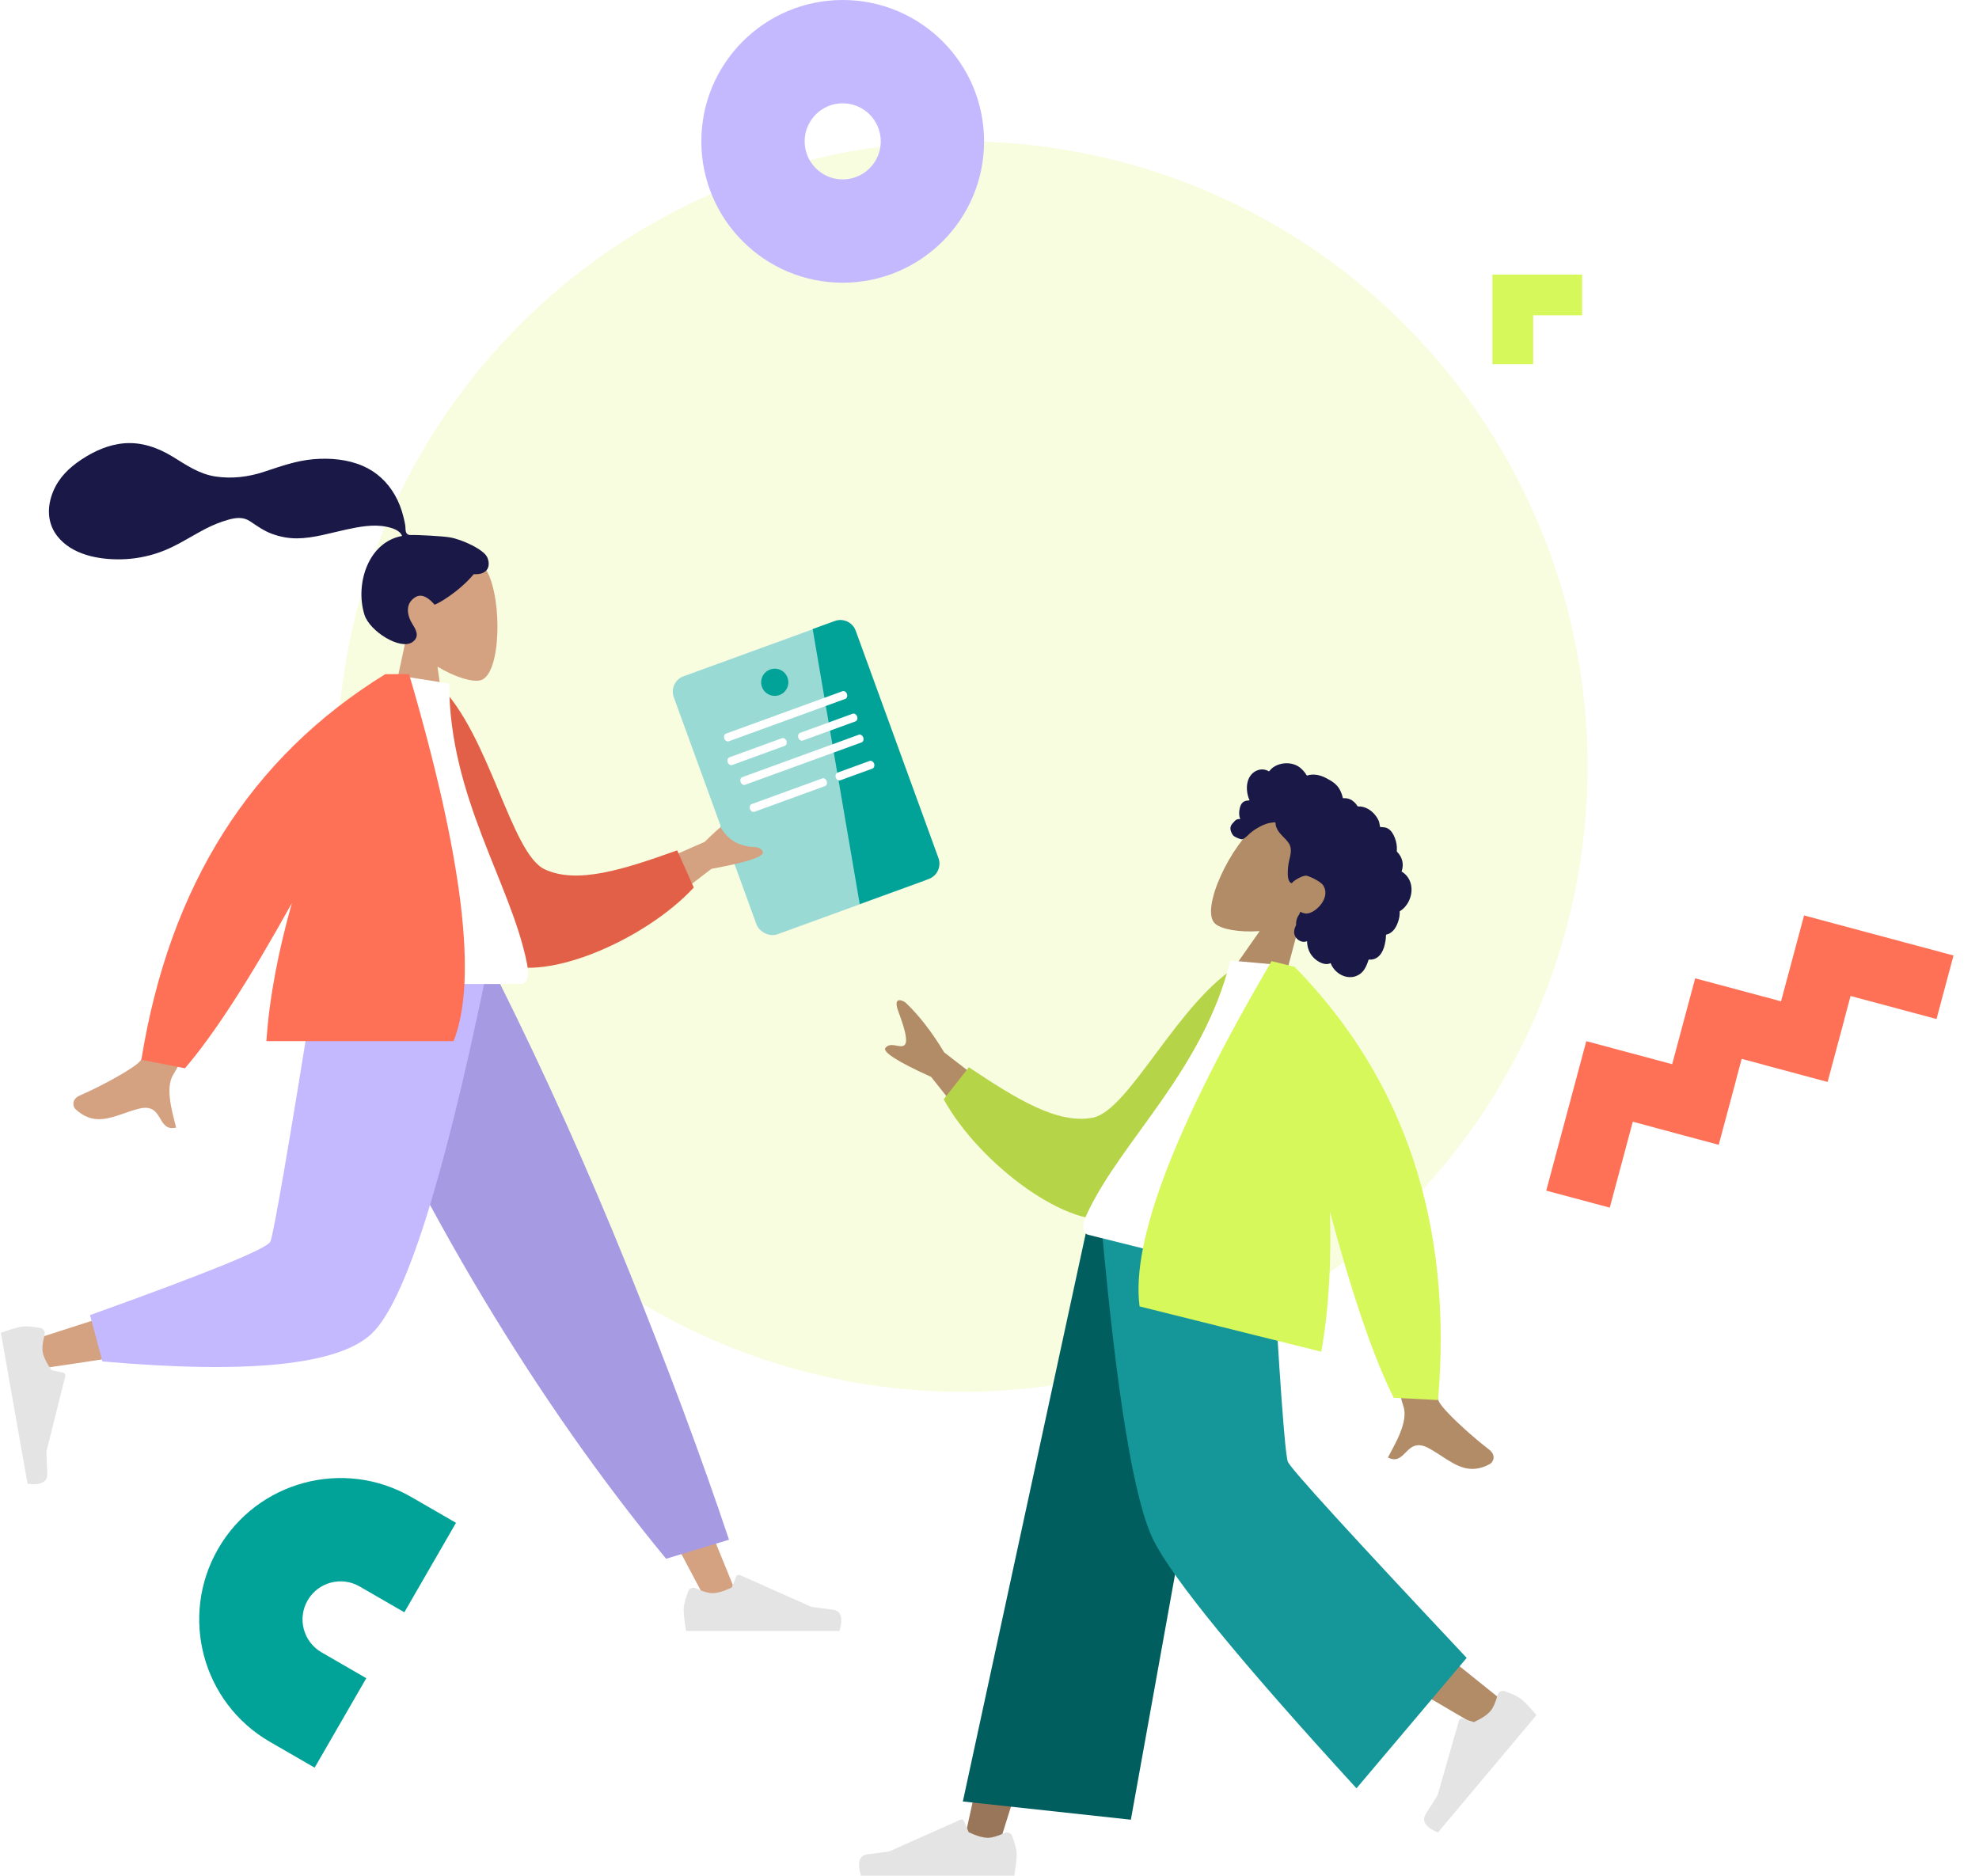<?xml version="1.0" encoding="UTF-8"?>
<svg width="728px" height="690px" viewBox="0 0 728 690" version="1.1" xmlns="http://www.w3.org/2000/svg" xmlns:xlink="http://www.w3.org/1999/xlink">
    <g id="Page-1" stroke="none" stroke-width="1" fill="none" fill-rule="evenodd">
        <g id="Onepager" transform="translate(-1148, -95)">
            <rect fill="#FFFFFF" x="0" y="0" width="1920" height="3214"></rect>
            <g id="Group-9" transform="translate(1148, 95)">
                <circle id="Oval" fill="#D7F85B" opacity="0.2" cx="354" cy="282" r="230"></circle>
                <path d="M684.181,356.058 L724.431,396.309 L707.325,413.415 L684.181,390.271 L678.161,396.289 L678.182,396.309 L661.075,413.415 L661.055,413.395 L661.037,413.415 L643.931,396.309 L643.949,396.289 L637.931,390.271 L631.912,396.289 L631.932,396.309 L614.826,413.415 L614.806,413.395 L614.787,413.415 L597.681,396.309 L597.7,396.289 L591.682,390.271 L568.538,413.415 L551.431,396.309 L591.682,356.058 L614.806,379.183 L637.931,356.058 L661.055,379.183 L684.181,356.058 Z" id="Combined-Shape-Copy-4" fill="#FF7156" transform="translate(637.931, 384.737) rotate(-30) translate(-637.931, -384.737) "></path>
                <g id="Group-4" transform="translate(283, 247.31)">
                    <g id="Group" transform="translate(153.265, 221.345) scale(-1, 1) translate(-153.265, -221.345) ">
                        <g id="Head/Front" transform="translate(110.292, 77.204) rotate(-27) translate(-110.292, -77.204) translate(42.292, 25.204)">
                            <g id="Head" transform="translate(54, 31)" fill="#B28B67">
                                <path d="M38.143,9.134 C43.938,19.935 43.25,47.333 35.76,49.263 C32.774,50.033 26.411,48.148 19.936,44.245 L24,73 L0,73 L8.262,34.489 C3.654,29.081 0.536,22.453 1.057,15.025 C2.558,-6.375 32.349,-1.667 38.143,9.134 Z"></path>
                            </g>
                            <path d="M102.776,25.16 C102.279,23.413 100.942,21.918 99.14,21.474 C98.704,21.366 98.252,21.323 97.803,21.341 C97.642,21.347 97.596,21.394 97.521,21.281 C97.465,21.198 97.464,20.993 97.441,20.895 C97.369,20.59 97.28,20.288 97.169,19.994 C96.792,18.992 96.159,18.105 95.395,17.357 C93.967,15.959 92.037,14.994 90.032,14.82 C88.934,14.724 87.845,14.903 86.807,15.26 C86.27,15.444 85.749,15.675 85.242,15.929 C85.089,16.006 84.594,16.381 84.441,16.356 C84.271,16.33 83.931,15.909 83.793,15.803 C82.092,14.498 79.991,13.985 77.872,14 C75.48,14.018 73.177,14.138 71.182,15.596 C70.759,15.904 70.357,16.242 69.974,16.598 C69.772,16.786 69.577,16.98 69.391,17.183 C69.278,17.305 69.169,17.43 69.064,17.558 C68.885,17.776 68.914,17.847 68.663,17.695 C67.703,17.112 66.591,16.839 65.47,16.977 C64.805,17.059 64.157,17.258 63.542,17.521 C63.333,17.611 62.849,17.968 62.626,17.971 C62.404,17.975 61.927,17.644 61.699,17.56 C60.467,17.105 59.14,16.993 57.846,17.203 C56.511,17.42 55.2,17.952 54.069,18.688 C53.525,19.043 53.05,19.435 52.669,19.961 C52.504,20.188 52.356,20.429 52.169,20.64 C52.06,20.763 51.844,20.89 51.785,21.046 C51.82,20.952 50.325,20.376 50.184,20.339 C49.432,20.143 48.667,20.183 47.931,20.425 C46.547,20.88 45.357,21.902 44.379,22.949 C43.877,23.487 43.437,24.081 43.064,24.715 C42.885,25.018 42.721,25.33 42.572,25.649 C42.499,25.803 42.451,25.996 42.356,26.135 C42.232,26.315 42.15,26.318 41.927,26.396 C40.794,26.793 39.762,27.465 38.975,28.372 C38.18,29.29 37.664,30.421 37.448,31.612 C37.435,31.682 37.427,31.972 37.386,32.01 C37.33,32.063 37.102,32.04 37.016,32.05 C36.718,32.085 36.421,32.137 36.129,32.206 C35.59,32.333 35.066,32.521 34.57,32.767 C32.636,33.724 31.253,35.517 30.576,37.536 C29.865,39.655 29.878,42.082 30.727,44.161 C30.864,44.496 31.027,44.822 31.219,45.131 C31.336,45.32 31.374,45.32 31.298,45.519 C31.213,45.74 31.057,45.954 30.956,46.17 C30.626,46.875 30.396,47.622 30.25,48.385 C30.011,49.637 29.892,50.952 30.128,52.214 C30.238,52.799 30.428,53.372 30.719,53.893 C30.868,54.159 31.042,54.412 31.238,54.645 C31.339,54.766 31.447,54.882 31.561,54.993 C31.625,55.056 31.71,55.111 31.765,55.182 C31.899,55.355 31.927,55.213 31.858,55.466 C31.761,55.82 31.542,56.169 31.408,56.514 C31.269,56.869 31.144,57.229 31.03,57.592 C30.798,58.328 30.602,59.077 30.479,59.84 C30.244,61.303 30.285,62.862 30.977,64.205 C31.273,64.779 31.698,65.283 32.213,65.675 C32.465,65.867 32.738,66.032 33.024,66.168 C33.171,66.238 33.359,66.268 33.426,66.41 C33.499,66.563 33.391,66.867 33.367,67.038 C33.154,68.526 33.047,70.089 33.49,71.547 C33.897,72.891 34.794,74.077 35.959,74.862 C38.219,76.385 41.265,76.299 43.639,75.08 C44.258,74.762 44.837,74.367 45.353,73.902 C46.669,75.672 49.375,75.616 51.297,75.112 C53.692,74.483 55.614,72.818 56.721,70.63 C58.235,72.473 61.412,71.875 62.462,69.876 C62.719,69.386 62.871,68.847 62.946,68.301 C62.986,68.014 62.961,67.725 62.99,67.44 C63.028,67.077 63.27,66.725 63.41,66.374 C63.681,65.691 63.849,64.985 63.857,64.249 C63.86,63.864 63.812,63.489 63.775,63.108 C63.742,62.764 63.837,62.444 63.892,62.105 C63.277,62.206 62.529,62.041 61.95,61.863 C61.383,61.688 60.851,61.228 60.45,60.807 C59.519,59.831 58.951,58.551 58.562,57.278 C57.708,54.483 58.058,51.129 60.87,49.595 C62.18,48.88 66.103,48.883 67.663,49.236 C69.304,49.607 71.163,53.226 71.255,53.567 C71.311,53.777 71.283,54.038 71.476,54.178 C71.901,54.486 72.602,53.951 72.916,53.687 C73.457,53.231 73.843,52.624 74.177,52.009 C74.905,50.67 75.492,49.233 75.907,47.766 C76.227,46.636 76.431,45.47 76.849,44.368 C77.265,43.271 77.92,42.291 78.94,41.67 C80.048,40.994 81.319,40.638 82.536,40.214 C83.743,39.793 84.929,39.279 85.864,38.386 C86.07,38.189 86.269,37.981 86.435,37.75 C86.565,37.567 86.695,37.218 86.894,37.102 C87.203,36.922 87.655,37.39 87.923,37.56 C89.243,38.399 90.345,39.568 91.233,40.846 C92.117,42.117 92.842,43.339 93.431,44.758 C93.868,45.811 94.141,47.159 94.909,48.021 C95.252,48.406 97.803,48.639 98.629,48.303 C99.455,47.967 100.381,47.094 100.658,46.547 C100.942,45.987 101.01,45.371 100.889,44.758 C100.817,44.398 100.672,44.061 100.592,43.707 C100.525,43.409 100.464,43.128 100.319,42.855 C100.045,42.339 99.576,41.967 99.01,41.812 C99.599,41.269 100.086,40.62 100.424,39.895 C100.774,39.141 101.072,38.224 101.156,37.396 C101.224,36.724 101.119,36.028 100.751,35.45 C100.365,34.844 99.681,34.449 99.089,34.071 C99.993,33.364 100.767,32.504 101.402,31.552 C102.639,29.701 103.404,27.368 102.776,25.16 Z" id="hair" fill="#191847"></path>
                        </g>
                        <g id="Bottom/Skinny-Jeans-1" transform="translate(6.529, 203.69)">
                            <polygon id="Leg" fill="#997659" points="134 0 183.082 124.227 216.001 229.25 229 229.25 178.674 5.090379e-13"></polygon>
                            <path d="M124.117,0 C123.594,43.654 115.972,102.427 114.754,105.149 C113.942,106.963 85.916,130.032 30.676,174.358 L39.629,183.939 C104.808,145.935 138.905,124.399 141.921,119.331 C146.445,111.728 161.174,41.763 173,0 L124.117,0 Z" id="Leg" fill="#B28B67"></path>
                            <g id="Group" transform="translate(16.574, 152.78)" fill="#E4E4E4">
                                <g id="Left-Shoe" transform="translate(34.926, 36.22) rotate(50) translate(-34.926, -36.22) translate(4.426, 16.22)">
                                    <path d="M2.678,25.402 C1.559,28.388 1,30.623 1,32.106 C1,33.909 1.3,36.54 1.901,40 C3.993,40 22.794,40 58.303,40 C59.769,35.155 58.923,32.539 55.765,32.152 C52.607,31.766 49.984,31.417 47.895,31.106 L21.68,19.419 C21.176,19.194 20.584,19.421 20.359,19.925 C20.356,19.934 20.352,19.942 20.348,19.951 L18.663,24.039 L18.663,24.039 C15.74,25.403 13.364,26.085 11.537,26.085 C10.052,26.085 8.001,25.485 5.384,24.285 L5.384,24.285 C4.38,23.825 3.193,24.266 2.733,25.27 C2.713,25.313 2.695,25.357 2.678,25.402 Z" id="shoe"></path>
                                </g>
                            </g>
                            <g id="shoe" transform="translate(208, 199)" fill="#E4E4E4">
                                <path d="M2.678,25.402 C1.559,28.388 1,30.623 1,32.106 C1,33.909 1.3,36.54 1.901,40 C3.993,40 22.794,40 58.303,40 C59.769,35.155 58.923,32.539 55.765,32.152 C52.607,31.766 49.984,31.417 47.895,31.106 L21.68,19.419 C21.176,19.194 20.584,19.421 20.359,19.925 C20.356,19.934 20.352,19.942 20.348,19.951 L18.663,24.039 L18.663,24.039 C15.74,25.403 13.364,26.085 11.537,26.085 C10.052,26.085 8.001,25.485 5.384,24.285 L5.384,24.285 C4.38,23.825 3.193,24.266 2.733,25.27 C2.713,25.313 2.695,25.357 2.678,25.402 Z"></path>
                            </g>
                            <polygon id="Pant" fill="#015E5F" points="167 218.433 228.804 211.725 183 2.84217094e-14 127.644 2.84217094e-14"></polygon>
                            <path d="M43.46,158.9 L84,206.886 C126.7,160.25 151.594,129.82 158.683,115.596 C165.771,101.372 172.143,62.84 177.799,0 L115.478,0 C112.389,55.284 110.306,84.212 109.231,86.785 C108.155,89.357 86.231,113.396 43.46,158.9 Z" id="Pant" fill="#159799"></path>
                        </g>
                        <g id="Body/Long-Sleeve-1" transform="translate(146.818, 196.382) rotate(-14) translate(-146.818, -196.382) translate(18.818, 102.882)">
                            <path d="M51.508,82 L72,86.066 C51.392,124.471 40.34,144.826 38.845,147.13 C35.48,152.315 38.62,161.817 39.779,166.821 C36.338,167.622 35.167,165.595 33.914,163.477 L33.697,163.114 C32.355,160.874 30.77,158.708 26.167,159.851 C25.026,160.135 23.908,160.478 22.809,160.842 L22.212,161.043 L22.212,161.043 L21.618,161.246 C21.321,161.348 21.027,161.451 20.733,161.553 L20.147,161.756 C14.202,163.816 8.705,165.51 2.804,160.071 C1.841,159.183 1.135,156.407 4.42,154.984 C7.023,153.855 10.023,152.414 12.965,150.889 L13.804,150.452 C19.798,147.302 25.375,143.898 26.652,142.218 C29.326,138.702 37.611,118.629 51.508,82 Z M254.188,51.255 L253.817,51.8 C253.755,51.891 253.693,51.982 253.632,52.073 L253.264,52.62 C250.396,56.909 247.913,61.215 249.076,62.705 C250.364,64.355 254.093,62.534 255.566,65.216 C256.549,67.004 250.262,69.143 236.707,71.633 L209.57,92.439 L198,77.617 L234.235,61.704 C240.582,55.379 246.711,50.572 252.623,47.282 C254.39,46.719 257.41,46.549 254.188,51.255 Z" id="Skin" fill="#B28B67"></path>
                            <path d="M123.28,9.877 L131.765,7.646 C152.12,24.205 163.602,67.262 176.613,71.956 C188.913,76.394 205.209,69.632 224.503,60.739 L231.796,73.835 C215.41,95 178.299,114.917 161.843,106.84 C135.534,93.927 125.047,40.501 123.28,9.877 Z" id="Coat-Back" fill="#B6D447" transform="translate(177.538, 58.162) rotate(5) translate(-177.538, -58.162) "></path>
                            <path d="M90,114 C124.672,114 150.176,114 166.511,114 C170.008,114 169.349,108.952 168.843,106.404 C163.011,77.004 140.241,45.312 140.241,3.461 L118.172,0 C99.917,29.358 93.605,65.505 90,114 Z" id="Shirt" fill="#FFFFFF"></path>
                            <path d="M125.486,0 C145.299,67.537 150.761,112.537 141.872,135 L141.872,135 L73,135 C74.09,118.562 77.584,101.179 82.37,84.23 C66.772,112.367 53.661,132.623 43.037,145 L27,141.859 C37.331,77.791 67.247,30.504 116.748,-9.9475983e-14 Z" id="Coat-Front" fill="#D7F85B"></path>
                        </g>
                    </g>
                </g>
                <g id="Group" transform="translate(0, 163)">
                    <g id="Head" transform="translate(141, 38)" fill="#D4A181">
                        <path d="M38.143,9.134 C43.938,19.935 43.25,47.333 35.76,49.263 C32.774,50.033 26.411,48.148 19.936,44.245 L24,73 L0,73 L8.262,34.489 C3.654,29.081 0.536,22.453 1.057,15.025 C2.558,-6.375 32.349,-1.667 38.143,9.134 Z"></path>
                    </g>
                    <path d="M165.464,34.685 C162.301,34.167 153.784,33.81 152.213,33.81 C151.21,33.81 150.122,34.039 149.527,33.118 C149.041,32.363 149.219,31.087 149.074,30.211 C148.905,29.193 148.665,28.189 148.423,27.187 C147.733,24.337 146.69,21.625 145.231,19.079 C142.493,14.302 138.481,10.56 133.417,8.383 C127.824,5.979 121.496,5.428 115.48,5.916 C109.043,6.438 103.216,8.563 97.138,10.562 C91.346,12.468 85.28,13.218 79.222,12.288 C73.118,11.35 68.507,8.042 63.359,4.902 C58.089,1.688 52.066,-0.414 45.835,0.069 C40.02,0.52 34.659,2.922 29.85,6.129 C25.351,9.131 21.638,12.742 19.542,17.824 C17.287,23.291 17.289,29.292 20.997,34.123 C26.372,41.127 36.35,42.938 44.651,42.758 C49.453,42.654 54.168,41.777 58.701,40.183 C64.747,38.056 69.971,34.452 75.627,31.528 C78.281,30.156 81.025,29.029 83.901,28.217 C86.691,27.429 89.44,27.067 91.966,28.753 C94.639,30.537 97.034,32.289 100.092,33.405 C103.026,34.476 106.133,35.075 109.258,35.051 C115.339,35.004 121.333,33.109 127.239,31.84 C132.054,30.806 137.207,29.774 142.117,30.769 C144.166,31.184 147.159,32.041 147.899,34.17 C135.444,36.427 130.553,51.83 134.064,63.137 C135.959,69.24 147.35,76.374 151.779,73.166 C154.585,71.133 152.881,68.465 151.779,66.703 C149.668,63.33 148.945,58.997 152.852,56.648 C156.222,54.622 159.765,59.433 159.832,59.427 C160.758,59.354 168.76,54.829 174.274,48.224 C179.713,48.547 180.539,44.96 179.24,42.027 C177.941,39.094 169.834,35.402 165.464,34.685 Z" id="hair" fill="#191847"></path>
                    <polygon id="Leg" fill="#D4A181" points="130.492 198 204.799 322.227 260.507 427.25 272.506 427.25 179.166 198"></polygon>
                    <g id="Right-Shoe" transform="translate(250.492, 397)" fill="#E4E4E4">
                        <path d="M2.678,25.402 C1.559,28.388 1,30.623 1,32.106 C1,33.909 1.3,36.54 1.901,40 C3.993,40 22.794,40 58.303,40 C59.769,35.155 58.923,32.539 55.765,32.152 C52.607,31.766 49.984,31.417 47.895,31.106 L21.68,19.419 C21.176,19.194 20.584,19.421 20.359,19.925 C20.356,19.934 20.352,19.942 20.348,19.951 L18.663,24.039 L18.663,24.039 C15.74,25.403 13.364,26.085 11.537,26.085 C10.052,26.085 8.001,25.485 5.384,24.285 L5.384,24.285 C4.38,23.825 3.193,24.266 2.733,25.27 C2.713,25.313 2.695,25.357 2.678,25.402 Z" id="shoe"></path>
                    </g>
                    <path d="M245.035,410.433 L268.176,403.433 C258.037,373.125 245.611,339.772 230.898,303.374 C216.184,266.977 200.382,231.852 183.492,198 L118.136,198 C136.915,240.821 156.822,279.729 177.858,314.725 C198.895,349.721 221.287,381.624 245.035,410.433 Z" id="Pant" fill="#A69AE3"></path>
                    <path d="M125.609,198 C118.596,241.654 105.07,297.427 103.793,299.149 C102.942,300.296 72.305,310.562 11.882,329.947 L14.474,340.528 C86.528,330.132 124.495,322.066 128.373,316.331 C134.191,307.728 163.241,239.763 174.492,198 L125.609,198 Z" id="Leg" fill="#D4A181"></path>
                    <path d="M33.122,320.8 L37.687,337.842 C91.58,342.569 124.601,339.153 136.75,327.596 C148.9,316.039 162.747,272.84 178.291,198 L115.971,198 C106.122,259.284 100.616,291.212 99.453,293.785 C98.289,296.357 76.179,305.363 33.122,320.8 Z" id="Pant" fill="#C4B8FF"></path>
                    <g id="Group-Copy" transform="translate(296.543, 123.078) rotate(-20) translate(-296.543, -123.078) translate(260.919, 72.538)">
                        <rect id="Rectangle" fill="#FFFFFF" x="9.09494702e-13" y="0.079" width="69" height="101" rx="6"></rect>
                        <rect id="Rectangle" fill="#01A297" opacity="0.4" x="-4.54747351e-13" y="0.079" width="69" height="101" rx="6"></rect>
                        <path d="M56.582,-2.27373675e-13 L65.248,-2.27373675e-13 C68.562,-2.27982394e-13 71.248,2.686 71.248,6 L71.248,95 C71.248,98.314 68.562,101 65.248,101 L38.248,101 L38.248,101 L56.582,-2.27373675e-13 Z" id="Rectangle" fill="#01A297"></path>
                        <path d="M59.058,25.243 C59.721,25.243 60.258,25.915 60.258,26.743 C60.258,27.534 59.769,28.182 59.148,28.239 L59.058,28.243 L13.458,28.243 C12.796,28.243 12.258,27.572 12.258,26.743 C12.258,25.953 12.748,25.305 13.369,25.248 L13.458,25.243 L59.058,25.243 Z" id="Line" fill="#FFFFFF" fill-rule="nonzero"></path>
                        <path d="M59.224,42.331 C59.887,42.331 60.424,43.002 60.424,43.831 C60.424,44.621 59.935,45.269 59.314,45.326 L59.224,45.331 L13.624,45.331 C12.962,45.331 12.424,44.659 12.424,43.831 C12.424,43.04 12.914,42.392 13.535,42.335 L13.624,42.331 L59.224,42.331 Z" id="Line" fill="#FFFFFF" fill-rule="nonzero"></path>
                        <path d="M32.202,33.868 C32.889,33.868 33.445,34.54 33.445,35.368 C33.445,36.159 32.938,36.807 32.295,36.864 L32.202,36.868 L11.689,36.868 C11.002,36.868 10.445,36.197 10.445,35.368 C10.445,34.577 10.953,33.93 11.596,33.872 L11.689,33.868 L32.202,33.868 Z" id="Line" fill="#FFFFFF" fill-rule="nonzero"></path>
                        <path d="M59.712,34.303 C60.399,34.303 60.956,34.975 60.956,35.803 C60.956,36.594 60.448,37.242 59.805,37.299 L59.712,37.303 L39.199,37.303 C38.512,37.303 37.956,36.632 37.956,35.803 C37.956,35.013 38.463,34.365 39.106,34.308 L39.199,34.303 L59.712,34.303 Z" id="Line-Copy" fill="#FFFFFF" fill-rule="nonzero"></path>
                        <path d="M59.63,52.759 C60.321,52.759 60.88,53.43 60.88,54.259 C60.88,55.05 60.37,55.697 59.724,55.755 L59.63,55.759 L47.13,55.759 C46.44,55.759 45.88,55.087 45.88,54.259 C45.88,53.468 46.39,52.82 47.037,52.763 L47.13,52.759 L59.63,52.759 Z" id="Line-Copy-3" fill="#FFFFFF" fill-rule="nonzero"></path>
                        <circle id="Oval" fill="#01A297" cx="36.775" cy="13.629" r="5"></circle>
                        <path d="M41.103,52.837 C41.753,52.837 42.28,53.508 42.28,54.337 C42.28,55.127 41.8,55.775 41.191,55.832 L41.103,55.837 L13.456,55.837 C12.806,55.837 12.28,55.165 12.28,54.337 C12.28,53.546 12.759,52.898 13.368,52.841 L13.456,52.837 L41.103,52.837 Z" id="Line-Copy-2" fill="#FFFFFF" fill-rule="nonzero"></path>
                    </g>
                    <g id="Left-Shoe" transform="translate(24.992, 352) rotate(80) translate(-24.992, -352) translate(-5.508, 332)" fill="#E4E4E4">
                        <path d="M2.678,25.402 C1.559,28.388 1,30.623 1,32.106 C1,33.909 1.3,36.54 1.901,40 C3.993,40 22.794,40 58.303,40 C59.769,35.155 58.923,32.539 55.765,32.152 C52.607,31.766 49.984,31.417 47.895,31.106 L21.68,19.419 C21.176,19.194 20.584,19.421 20.359,19.925 C20.356,19.934 20.352,19.942 20.348,19.951 L18.663,24.039 L18.663,24.039 C15.74,25.403 13.364,26.085 11.537,26.085 C10.052,26.085 8.001,25.485 5.384,24.285 L5.384,24.285 C4.38,23.825 3.193,24.266 2.733,25.27 C2.713,25.313 2.695,25.357 2.678,25.402 Z" id="shoe"></path>
                    </g>
                    <path d="M76.508,167 L97,171.066 C76.392,209.471 65.34,229.826 63.845,232.13 C60.48,237.315 63.62,246.817 64.779,251.821 C57.504,253.515 60.373,242.565 51.167,244.851 C49.3,245.315 47.496,245.94 45.733,246.553 L45.147,246.756 C39.202,248.816 33.705,250.51 27.804,245.071 C26.841,244.183 26.135,241.407 29.42,239.984 C37.603,236.437 49.692,229.796 51.652,227.218 C54.326,223.702 62.611,203.629 76.508,167 Z M275.188,141.255 C271.966,145.961 272.789,146.056 274.076,147.705 C275.364,149.355 279.093,147.534 280.566,150.216 C281.549,152.004 275.262,154.143 261.707,156.633 L234.57,177.439 L223,162.617 L259.235,146.704 C262.274,143.675 265.264,140.995 268.203,138.662 C271.402,136.123 269.542,137.996 272.623,136.282 C274.39,135.719 278.41,136.549 275.188,141.255 Z" id="Skin" fill="#D4A181"></path>
                    <path d="M148.28,94.877 L156.765,92.646 C177.12,109.205 188.602,152.262 201.613,156.956 C213.913,161.394 230.209,154.632 249.503,145.739 L256.796,158.835 C240.41,180 203.299,199.917 186.843,191.84 C160.534,178.927 150.047,125.501 148.28,94.877 Z" id="Coat-Back" fill="#E26047" transform="translate(202.538, 143.162) rotate(5) translate(-202.538, -143.162) "></path>
                    <path d="M115,199 C149.672,199 175.176,199 191.511,199 C195.008,199 194.349,193.952 193.843,191.404 C188.011,162.004 165.241,130.312 165.241,88.461 L143.172,85 C124.917,114.358 118.605,150.505 115,199 Z" id="Shirt" fill="#FFFFFF"></path>
                    <path d="M150.486,85 C170.299,152.537 175.761,197.537 166.872,220 L166.872,220 L98,220 C99.09,203.562 102.584,186.179 107.37,169.23 C91.772,197.367 78.661,217.623 68.037,230 L52,226.859 C62.331,162.791 92.247,115.504 141.748,85 Z" id="Coat-Front" fill="#FF7156"></path>
                    <path d="M264.945,141.105 C267.333,145.329 270.793,147.745 275.325,148.354 C279.857,148.963 280.934,146.845 278.556,142 L273.12,130.653 L264.945,141.105 Z" id="Path-2" fill="#99DAD5"></path>
                </g>
                <path d="M310,0 C338.719,0 362,23.281 362,52 C362,80.719 338.719,104 310,104 C281.281,104 258,80.719 258,52 C258,23.281 281.281,0 310,0 Z M310,38 C302.268,38 296,44.268 296,52 C296,59.732 302.268,66 310,66 C317.732,66 324,59.732 324,52 C324,44.268 317.732,38 310,38 Z" id="Combined-Shape" fill="#C4B8FF"></path>
                <path d="M111,590 C103.268,590 97,596.268 97,604 L97,623 L59,623 L59,604 C59,575.281 82.281,552 111,552 C139.719,552 163,575.281 163,604 L163,623 L125,623 L125,604 C125,596.268 118.732,590 111,590 Z" id="Combined-Shape" fill="#01A297" transform="translate(111, 587.5) rotate(-60) translate(-111, -587.5) "></path>
                <path d="M582,101 L582,116 L564,116 L564,134 L549,134 L549,101 L582,101 Z" id="Combined-Shape" fill="#D7F85B"></path>
            </g>
        </g>
    </g>
</svg>